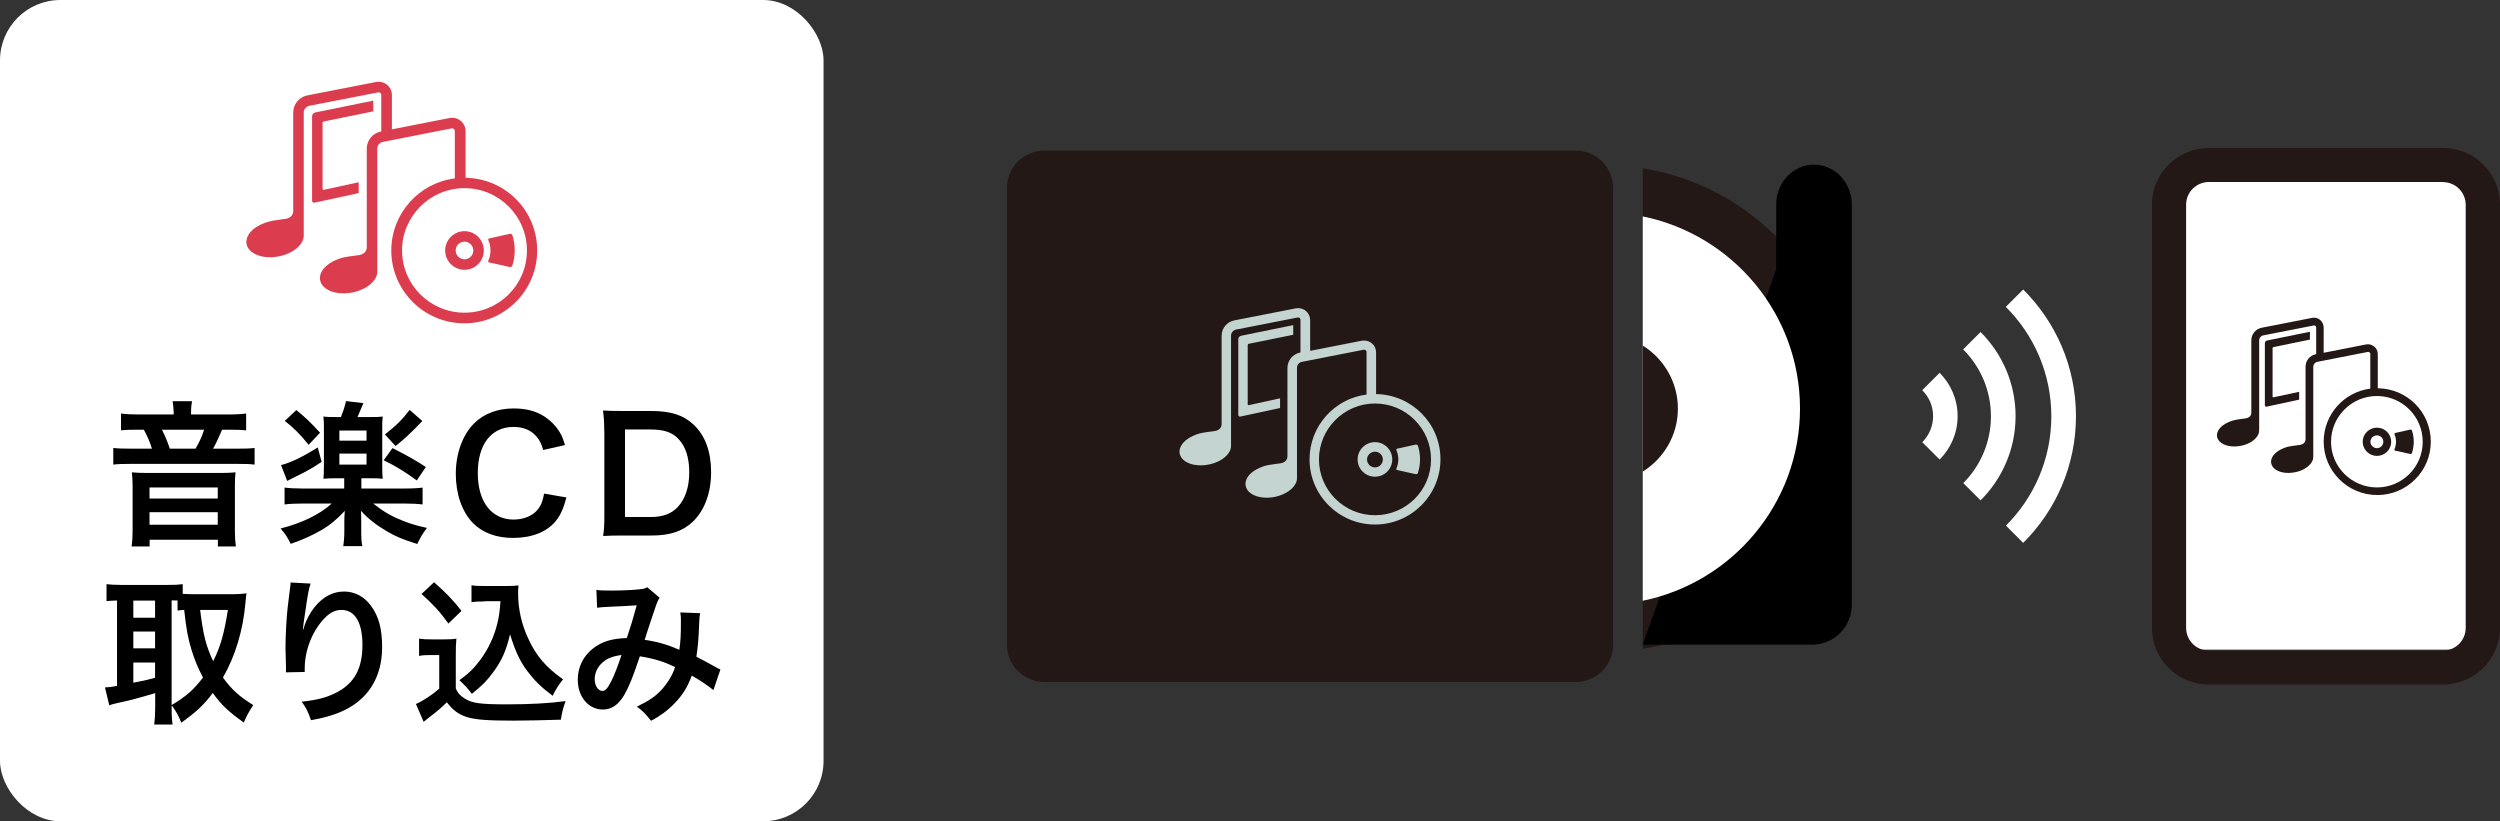 <?xml version="1.0" encoding="UTF-8"?>
<svg id="Layer_2" data-name="Layer 2" xmlns="http://www.w3.org/2000/svg" viewBox="0 0 207 68">
  <rect x="0" y="0" width="207" height="68" fill="#333333" stroke="none"/>
  <g id="_レイヤー_1" data-name="レイヤー 1">
    <g>
      <g>
        <rect width="68.19" height="68" rx="5" ry="5" fill="#fff" stroke-width="0"/>
        <g>
          <path d="M14.37,34.04c0-.28-.03-.53-.08-.82h1.61c-.05.27-.08.51-.08.82v.28h2.95c.71,0,1.21-.03,1.61-.08v1.39c-.42-.04-.77-.05-1.39-.05h-.6c-.32.74-.53,1.19-.75,1.57h1.95c.77,0,1.13-.01,1.49-.06v1.38c-.38-.05-.74-.06-1.49-.06h-8.72c-.75,0-1.1.01-1.49.06v-1.38c.4.05.78.06,1.55.06h1.65c-.13-.47-.42-1.13-.67-1.57h-.55c-.61,0-.93.01-1.34.05v-1.39c.39.05.86.08,1.52.08h2.84v-.28ZM18.25,39.16c.53,0,.83-.01,1.25-.05-.04.41-.05.72-.05,1.17v3.7c0,.53.03.89.08,1.27h-1.49v-.56h-5.65v.56h-1.49c.05-.4.08-.78.08-1.27v-3.7c0-.4-.01-.75-.06-1.17.43.04.71.05,1.25.05h6.1ZM12.38,41.28h5.65v-.92h-5.65v.92ZM12.38,43.45h5.65v-1.04h-5.65v1.04ZM16.19,37.15c.3-.5.55-1.05.71-1.57h-3.49c.26.52.47,1.02.65,1.57h2.13Z" stroke-width="0"/>
          <path d="M27.78,39.6c-.39,0-.73.01-1,.04.03-.3.04-.61.04-1.07v-3.03c0-.54,0-.62-.04-1.05.32.04.47.04,1.03.04h.42c.19-.48.31-.83.42-1.32l1.44.17c-.25.6-.42.98-.49,1.15h1.09c.53,0,.66,0,1-.04-.04.31-.04.45-.04,1.05v3.03c0,.56.01.83.04,1.07-.29-.03-.6-.04-.97-.04h-.8v.85h3.51c.77,0,1.22-.03,1.56-.08v1.4c-.39-.05-.86-.08-1.57-.08h-2.52c.77.6,1.22.88,1.87,1.18.87.39,1.47.6,2.58.84-.34.45-.55.79-.8,1.33-1.23-.39-1.7-.58-2.47-1.02-.91-.53-1.64-1.1-2.19-1.73q0,.16.01.35s.01.47.01.5v.75c0,.65.01.91.09,1.33h-1.58c.06-.41.09-.76.09-1.33v-.74c0-.25.01-.49.04-.85-.73.76-1.21,1.17-1.99,1.62-.71.41-1.57.8-2.49,1.11-.26-.53-.45-.83-.84-1.27,1.78-.45,3.25-1.17,4.24-2.07h-2.36c-.68,0-1.18.03-1.55.08v-1.4c.36.05.86.08,1.55.08h3.39v-.85h-.69ZM26.63,38.24c-.75.51-1.23.78-2.32,1.31-.25.12-.26.13-.53.27l-.51-1.31c.83-.21,1.82-.7,3.04-1.46l.32,1.19ZM24.53,33.95c.71.57,1.23,1.06,1.97,1.88l-.95,1c-.66-.84-1.25-1.42-1.97-1.98l.95-.89ZM28.1,36.49h2.25v-.84h-2.25v.84ZM28.1,38.47h2.25v-.91h-2.25v.91ZM32.49,37.1c1.3.66,1.99,1.05,2.77,1.57l-.75,1.11c-.95-.7-1.75-1.19-2.74-1.67l.73-1.01ZM34.97,34.86c-.95,1-1.56,1.55-2.22,2.07l-.88-.96c.97-.76,1.39-1.18,2.05-2.03l1.05.92Z" stroke-width="0"/>
          <path d="M46.9,41.19c-.25.93-.48,1.44-.87,1.94-.74.91-1.99,1.41-3.54,1.41-1.41,0-2.54-.43-3.34-1.24-.91-.95-1.41-2.41-1.41-4.07s.55-3.21,1.52-4.18c.78-.79,1.95-1.23,3.25-1.23,1.01,0,1.78.19,2.49.62.58.36,1.05.84,1.38,1.41.16.27.25.5.4,1l-1.8.41c-.18-.57-.3-.82-.56-1.11-.44-.53-1.09-.8-1.9-.8-1.84,0-2.96,1.44-2.96,3.82s1.14,3.85,2.96,3.85c.91,0,1.69-.35,2.1-.96.22-.32.32-.6.43-1.19l1.86.32Z" stroke-width="0"/>
          <path d="M50.03,35.67c0-.73-.03-1.11-.1-1.68.52.03.83.04,1.65.04h2.35c1.62,0,2.67.34,3.51,1.14.95.89,1.44,2.24,1.44,3.92s-.52,3.16-1.53,4.12c-.83.78-1.87,1.13-3.4,1.13h-2.36c-.79,0-1.12.01-1.65.04.08-.53.1-.93.1-1.71v-6.99ZM53.82,42.81c1.06,0,1.75-.25,2.3-.83.62-.66.95-1.66.95-2.87s-.3-2.15-.9-2.77c-.53-.56-1.21-.78-2.34-.78h-2.08v7.25h2.06Z" stroke-width="0"/>
          <path d="M14.21,58.59c0,.67.03,1.07.08,1.4h-1.52c.05-.41.08-.88.08-1.4v-1.2c-1.3.39-2.18.62-2.76.74-.49.1-.84.19-1.04.27l-.36-1.48c.3-.01.52-.04,1-.13v-7.07c-.44.01-.58.03-.87.05v-1.4c.36.04.73.06,1.17.06h3.96c.52,0,.8-.01,1.18-.06v.8c.23.01.51.03.83.03h3.4c.35,0,.71-.03,1.05-.07-.03.17-.05.43-.09.82-.19,2.21-.84,4.39-1.86,6.15.73,1,1.32,1.54,2.51,2.28-.34.51-.61,1-.78,1.45-1.31-.94-1.84-1.45-2.57-2.45-.77,1.02-1.38,1.58-2.61,2.46-.23-.6-.43-.94-.79-1.44v.18ZM11.04,51.15h1.8v-1.42h-1.8v1.42ZM11.04,53.68h1.8v-1.39h-1.8v1.39ZM11.04,56.53c.86-.17.95-.18,1.8-.41v-1.26h-1.8v1.67ZM14.21,58.38c1.26-.76,1.79-1.24,2.6-2.28-.43-.8-.71-1.5-.96-2.32-.29-.96-.42-1.64-.6-3.28-.25.01-.34.03-.55.05v-.83c-.13-.01-.21-.01-.49-.01v8.66ZM16.57,50.5c.26,2.11.49,2.98,1.08,4.25.6-1.18.92-2.33,1.22-4.25h-2.3Z" stroke-width="0"/>
          <path d="M25.72,48.33c-.16.44-.22.78-.47,2.5-.09.54-.14.98-.17,1.29h.04q.03-.08.08-.28c.13-.45.47-1.09.82-1.54.71-.88,1.52-1.32,2.47-1.32.88,0,1.66.41,2.22,1.17.65.87.93,1.92.93,3.44,0,2.5-1.17,4.36-3.35,5.32-.66.3-1.57.56-2.54.72-.26-.74-.4-1.02-.77-1.53,1.3-.14,2.05-.34,2.84-.74,1.51-.76,2.19-1.99,2.19-3.96,0-1.86-.62-2.9-1.74-2.9-.49,0-.95.22-1.4.69-1.01,1.05-1.64,2.64-1.64,4.18v.27l-1.56.03c.01-.08.01-.14.01-.17v-.25c-.01-.38-.04-1.33-.04-1.59,0-1.05.08-2.49.18-3.38l.2-1.61c.03-.22.04-.27.04-.44l1.65.09Z" stroke-width="0"/>
          <path d="M34.7,52.88c.34.05.55.06,1.04.06h1.06c.39,0,.69-.01.99-.06-.04.43-.05.7-.05,1.42v2.71c.19.41.31.54.74.83.62.39,1.3.48,3.53.48,1.88,0,3.53-.09,4.82-.27-.22.62-.3.95-.39,1.54-1.16.04-3.04.08-3.93.08-2.13,0-3.18-.08-3.86-.3-.67-.21-1.14-.56-1.65-1.22-.42.41-.73.69-1.34,1.15-.22.17-.3.23-.39.31q-.13.1-.19.16l-.64-1.48c.56-.23,1.38-.78,1.93-1.27v-2.78h-.79c-.36,0-.56.01-.88.07v-1.42ZM35.94,48.21c.93.82,1.64,1.54,2.27,2.37l-1.08,1.05c-.8-1.09-1.22-1.54-2.23-2.45l1.04-.97ZM40.12,49.8c-.44,0-.75.01-1.08.06v-1.4c.29.05.56.06,1.08.06h1.86c.42,0,.7-.01.95-.05-.03.3-.03.48-.03.7,0,1.27.3,2.58.86,3.75.66,1.42,1.44,2.32,2.86,3.33-.36.44-.58.8-.86,1.36-.95-.71-1.48-1.23-2.08-2.02-.65-.87-1.01-1.66-1.45-3.07-.32,1.37-.69,2.19-1.41,3.16-.48.66-.88,1.07-1.75,1.77-.35-.47-.55-.67-1.03-1.13.79-.57,1.18-.96,1.71-1.66.69-.92,1.18-1.98,1.44-3.08.13-.53.18-.91.25-1.8h-1.31Z" stroke-width="0"/>
          <path d="M49.35,48.84c.3.05.62.06,1.31.06.78,0,1.93-.05,2.41-.12.26-.03.35-.05.52-.16l1.03.88c-.12.16-.18.3-.27.54-.06.16-.86,2.54-.97,2.94,1.01.14,1.88.39,2.87.82.1-.66.13-1.19.13-2.4,0-.28-.01-.43-.05-.69l1.64.06c-.05.27-.06.38-.08.87-.04,1.14-.1,1.92-.23,2.74.42.21.99.51,1.39.74.35.21.4.22.6.31l-.58,1.71c-.38-.32-1.13-.83-1.79-1.2-.36.96-.75,1.59-1.41,2.28-.57.6-1.22,1.07-1.96,1.46-.55-.67-.68-.8-1.18-1.17.97-.47,1.48-.8,2.01-1.36.52-.56.95-1.26,1.16-1.92-.92-.44-1.69-.69-2.92-.89-.57,1.71-.91,2.54-1.28,3.18-.48.83-1.06,1.23-1.78,1.23-1.19,0-2.08-1.05-2.08-2.46,0-1.19.58-2.2,1.61-2.84.68-.41,1.36-.58,2.45-.62.34-1.02.49-1.51.82-2.71-.66.05-.97.06-2.25.12-.53.03-.77.04-1.03.08l-.06-1.51ZM49.73,55.01c-.32.35-.49.79-.49,1.24,0,.53.29.96.64.96.25,0,.44-.23.74-.82.26-.52.57-1.32.84-2.16-.87.13-1.32.34-1.73.78Z" stroke-width="0"/>
        </g>
        <g>
          <path d="M38.55,14.71v-3.86c0-.33-.15-.64-.41-.85-.25-.21-.59-.29-.91-.23l-4.78.94v-2.84c0-.33-.15-.64-.4-.85-.26-.21-.59-.29-.92-.23l-5.69,1.11c-.67.13-1.16.73-1.16,1.41v8.18c0,.11-.05.53-.62.63-.22.04-1.05.12-1.41.23-.8.23-1.45.64-1.72,1.17-.15.29-.17.58-.07.85.22.56.96.93,1.89.93.32,0,.63-.04.95-.12.8-.21,1.45-.64,1.72-1.17.1-.18.14-.37.13-.55v-10.14c0-.27.2-.5.46-.56l5.69-1.11c.1-.02.16.02.19.05.03.03.08.08.08.18v3.01h-.04c-.68.14-1.16.73-1.16,1.42v8.17c0,.12-.05.53-.62.64-.22.04-1.06.12-1.41.22-.8.23-1.45.65-1.72,1.17-.15.28-.17.58-.07.85.21.57.96.93,1.89.93.31,0,.63-.04.95-.12.8-.21,1.45-.64,1.72-1.17.09-.18.14-.37.13-.55v-10.14c0-.27.19-.51.46-.56l5.69-1.12c.09-.02.16.02.19.05.03.03.08.08.08.18v3.91c-2.97.38-5.26,2.91-5.26,5.97,0,3.32,2.71,6.03,6.04,6.03s6.04-2.7,6.04-6.03-2.66-5.97-5.94-6.02M38.46,25.89c-2.85,0-5.17-2.31-5.17-5.15s2.32-5.16,5.17-5.16,5.17,2.31,5.17,5.16-2.32,5.15-5.17,5.15" fill="#db3d4e" stroke-width="0"/>
          <path d="M42.42,19.47c-.03-.08-.11-.13-.2-.11l-1.72.38c-.06.01-.09.08-.07.14.12.26.18.55.18.86s-.06.59-.18.85c-.02.06,0,.12.07.14l1.72.38c.08.02.17-.03.2-.11.13-.4.2-.83.2-1.27s-.07-.87-.2-1.27" fill="#db3d4e" stroke-width="0"/>
          <path d="M29.7,15.09l-2.91.63s-.08-.02-.08-.06v-5.5s.03-.09.08-.1l4.12-.84v-.89l-4.8.98c-.16.03-.27.17-.27.33v6.98c0,.11.1.18.2.16l3.66-.79v-.89Z" fill="#db3d4e" stroke-width="0"/>
          <path d="M38.46,19.14c-.88,0-1.6.72-1.6,1.6s.72,1.6,1.6,1.6,1.6-.71,1.6-1.6-.72-1.6-1.6-1.6M38.46,21.47c-.4,0-.73-.33-.73-.73s.33-.73.73-.73.73.33.73.73-.33.73-.73.73" fill="#db3d4e" stroke-width="0"/>
        </g>
      </g>
      <g>
        <g>
          <path d="M166.08,43.53c2.33-2.32,3.77-5.52,3.77-9.06s-1.44-6.74-3.77-9.06l1.44-1.44c2.7,2.69,4.37,6.4,4.37,10.49s-1.67,7.81-4.37,10.49l-1.44-1.44Z" fill="#fff" stroke-width="0"/>
          <path d="M162.55,40.01c1.42-1.42,2.3-3.38,2.3-5.54s-.88-4.12-2.3-5.54l1.44-1.44c1.79,1.79,2.9,4.25,2.9,6.97s-1.11,5.19-2.9,6.97l-1.44-1.44Z" fill="#fff" stroke-width="0"/>
          <path d="M159.16,36.62c.55-.55.9-1.31.9-2.16s-.34-1.6-.9-2.15l1.44-1.44c.92.92,1.49,2.19,1.49,3.59s-.57,2.67-1.49,3.59l-1.44-1.44Z" fill="#fff" stroke-width="0"/>
        </g>
        <g>
          <rect x="179.27" y="14.46" width="26.25" height="39.33" fill="#fff" stroke-width="0"/>
          <path d="M202.28,15.08c1.04,0,1.88.84,1.88,1.88v35.03c0,1.04-.85,1.88-1.88,1.88h-19.38c-1.04,0-1.89-.84-1.89-1.88V16.95c0-1.04.85-1.88,1.89-1.88h19.38M202.28,12.25h-19.38c-2.61,0-4.72,2.11-4.72,4.7v35.03c0,2.6,2.11,4.7,4.72,4.7h19.38c2.6,0,4.72-2.11,4.72-4.7V16.95c0-2.6-2.11-4.7-4.72-4.7" fill="#231815" stroke-width="0"/>
          <g>
            <path d="M196.88,32.15v-2.84c0-.24-.11-.47-.3-.62-.19-.15-.43-.22-.67-.17l-3.51.69v-2.09c0-.24-.11-.47-.29-.63-.19-.16-.43-.22-.67-.17l-4.18.82c-.49.1-.85.53-.85,1.04v6c0,.08-.03.39-.46.46-.16.03-.77.09-1.03.17-.58.17-1.06.47-1.26.86-.11.21-.13.43-.05.62.16.41.7.68,1.39.68.23,0,.47-.03.7-.09.59-.15,1.06-.47,1.26-.86.07-.13.1-.27.1-.4v-7.44c0-.2.14-.37.34-.41l4.18-.82c.07-.01.12.02.14.04.03.02.06.06.06.13v2.21h-.03c-.5.1-.85.54-.85,1.04v6c0,.09-.03.39-.46.47-.16.03-.78.09-1.04.16-.58.17-1.06.47-1.26.86-.11.21-.13.43-.05.62.15.42.7.68,1.39.68.23,0,.47-.03.7-.09.59-.15,1.06-.47,1.26-.86.07-.13.1-.27.1-.4v-7.44c0-.2.14-.37.34-.41l4.18-.82c.07-.01.12.02.14.04.02.02.06.06.06.13v2.87c-2.18.28-3.86,2.14-3.86,4.39,0,2.44,1.99,4.42,4.44,4.42s4.43-1.98,4.43-4.42-1.95-4.38-4.36-4.42M196.81,40.36c-2.09,0-3.8-1.7-3.8-3.78s1.7-3.79,3.8-3.79,3.79,1.7,3.79,3.79-1.7,3.78-3.79,3.78" fill="#231815" stroke-width="0"/>
            <path d="M199.71,35.65c-.02-.06-.08-.09-.14-.08l-1.26.28s-.07.06-.05.1c.09.19.13.41.13.63s-.05.43-.13.63c-.02.04,0,.09.05.1l1.26.28c.06.01.12-.02.14-.08.09-.29.15-.61.15-.93s-.05-.64-.15-.93" fill="#231815" stroke-width="0"/>
            <path d="M190.37,32.44l-2.14.46s-.06-.02-.06-.05v-4.04s.03-.06.06-.07l3.03-.62v-.65l-3.53.72c-.12.02-.2.12-.2.24v5.12c0,.08.07.14.15.12l2.69-.58v-.65Z" fill="#231815" stroke-width="0"/>
            <path d="M196.81,35.41c-.65,0-1.18.53-1.18,1.17s.53,1.17,1.18,1.17,1.18-.52,1.18-1.17-.53-1.17-1.18-1.17M196.81,37.11c-.29,0-.54-.24-.54-.53s.24-.53.54-.53.53.24.53.53-.24.53-.53.53" fill="#231815" stroke-width="0"/>
          </g>
        </g>
        <path d="M83.38,53.39V15.55c0-1.7,1.38-3.08,3.09-3.08h44c1.71,0,3.09,1.38,3.09,3.08v37.84c0,1.7-1.38,3.08-3.09,3.08h-44c-1.7,0-3.09-1.38-3.09-3.08" fill="#231815" stroke-width="0"/>
        <g>
          <path d="M136.02,13.93v3.99c7.42,1.51,13.02,8.07,13.02,15.91,0,7.84-5.6,14.4-13.02,15.91v3.99c9.62-1.56,16.97-9.86,16.97-19.9,0-10.04-7.35-18.34-16.97-19.9" fill="#231815" stroke-width="0"/>
          <path d="M136.02,53.38h14.01c1.81,0,3.3-1.48,3.3-3.3V16.93c0-1.81-1.41-3.3-3.13-3.3s-3.13,1.48-3.13,3.3v5.38" stroke-width="0"/>
          <path d="M136.02,17.92c7.42,1.51,13.02,8.07,13.02,15.91,0,7.84-5.6,14.4-13.02,15.91" fill="#fff" stroke-width="0"/>
          <path d="M136.02,28.61v10.44c1.74-1.09,2.91-3.01,2.91-5.22,0-2.2-1.17-4.13-2.91-5.22" fill="#231815" stroke-width="0"/>
        </g>
        <g>
          <path d="M113.94,32.64v-3.46c0-.3-.13-.58-.36-.76-.23-.19-.53-.26-.82-.21l-4.28.84v-2.55c0-.3-.13-.57-.36-.76-.23-.19-.53-.26-.82-.21l-5.11,1c-.6.12-1.04.65-1.04,1.26v7.33c0,.1-.04.48-.56.57-.2.03-.95.11-1.27.2-.71.21-1.3.58-1.54,1.05-.13.26-.16.52-.06.76.19.51.86.83,1.7.83.28,0,.57-.04.85-.11.72-.18,1.29-.57,1.54-1.04.09-.16.12-.33.12-.49v-9.1c0-.24.18-.45.41-.5l5.1-1c.09-.02.14.02.17.04.03.02.07.08.07.16v2.7h-.04c-.6.13-1.04.66-1.04,1.27v7.33c0,.1-.04.48-.56.57-.19.03-.94.11-1.26.2-.71.21-1.3.58-1.54,1.05-.13.26-.15.52-.06.76.19.51.86.84,1.7.84.28,0,.57-.04.85-.11.72-.19,1.3-.58,1.54-1.05.09-.16.13-.33.12-.49v-9.1c0-.24.17-.45.41-.5l5.1-1c.08-.02.14.02.18.04.03.02.07.07.07.16v3.51c-2.66.34-4.72,2.61-4.72,5.36,0,2.98,2.43,5.4,5.42,5.4s5.42-2.42,5.42-5.4-2.39-5.36-5.34-5.4M113.85,42.66c-2.56,0-4.64-2.08-4.64-4.62s2.08-4.63,4.64-4.63,4.64,2.07,4.64,4.63-2.08,4.62-4.64,4.62" fill="#c4d4d1" stroke-width="0"/>
          <path d="M117.4,36.91c-.03-.07-.1-.11-.18-.1l-1.54.34c-.06.01-.08.07-.06.12.1.24.16.49.16.76s-.06.53-.16.77c-.02.05,0,.11.06.12l1.54.34c.08.02.15-.03.18-.1.12-.36.18-.74.18-1.14s-.07-.78-.18-1.14" fill="#c4d4d1" stroke-width="0"/>
          <path d="M105.99,32.98l-2.61.57s-.07-.02-.07-.06v-4.93s.03-.08.07-.09l3.7-.75v-.8l-4.31.88c-.14.03-.24.15-.24.29v6.26c0,.1.09.17.18.14l3.28-.71v-.8Z" fill="#c4d4d1" stroke-width="0"/>
          <path d="M113.85,36.61c-.79,0-1.44.64-1.44,1.43s.64,1.43,1.44,1.43,1.43-.64,1.43-1.43-.64-1.43-1.43-1.43M113.85,38.7c-.36,0-.66-.29-.66-.65s.3-.65.66-.65.65.29.65.65-.29.65-.65.65" fill="#c4d4d1" stroke-width="0"/>
        </g>
      </g>
    </g>
  </g>
</svg>